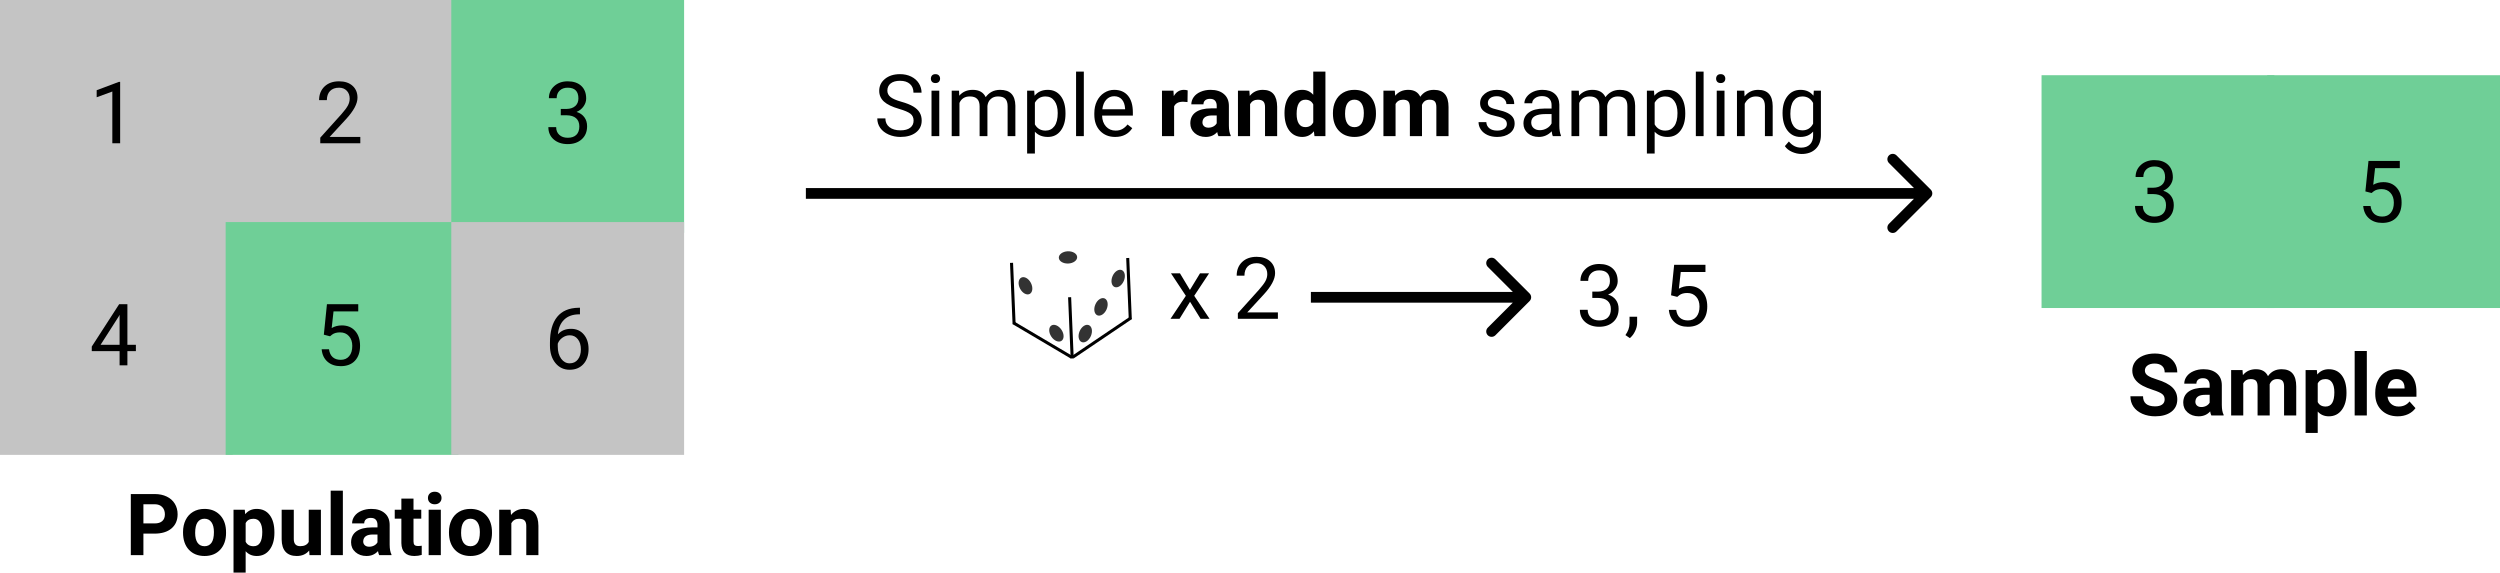 <svg width="698" height="160" viewBox="0 0 698 160" version="1.1" xmlns="http://www.w3.org/2000/svg" xmlns:xlink="http://www.w3.org/1999/xlink">
<title>s1m1_Simple_random_sampling_v2</title>
<desc>Created using Figma</desc>
<g id="Canvas" transform="translate(2212 -60)">
<rect x="-2212" y="60" width="698" height="160" fill="#FFFFFF"/>
<g id="3, 5">
<use xlink:href="#path0_fill" transform="translate(-1772 129)"/>
</g>
<g id="Arrow">
<use xlink:href="#path1_stroke" transform="matrix(1 0 4.33681e-19 1 -1987 114)"/>
</g>
<g id="Simple random sampling">
<use xlink:href="#path2_fill" transform="translate(-1968 76)"/>
</g>
<g id="Rectangle 2">
<use xlink:href="#path3_fill" transform="translate(-2212 60)" fill="#C4C4C4"/>
<mask id="mask0_outline_ins">
<use xlink:href="#path3_fill" fill="white" transform="translate(-2212 60)"/>
</mask>
<g mask="url(#mask0_outline_ins)">
<use xlink:href="#path4_stroke_2x" transform="translate(-2212 60)"/>
</g>
</g>
<g id="Rectangle 2.1">
<use xlink:href="#path3_fill" transform="translate(-2149 60)" fill="#C4C4C4"/>
<mask id="mask1_outline_ins">
<use xlink:href="#path3_fill" fill="white" transform="translate(-2149 60)"/>
</mask>
<g mask="url(#mask1_outline_ins)">
<use xlink:href="#path4_stroke_2x" transform="translate(-2149 60)"/>
</g>
</g>
<g id="Rectangle 2.2">
<use xlink:href="#path3_fill" transform="translate(-2086 60)" fill="#6FCF97"/>
<mask id="mask2_outline_ins">
<use xlink:href="#path3_fill" fill="white" transform="translate(-2086 60)"/>
</mask>
<g mask="url(#mask2_outline_ins)">
<use xlink:href="#path4_stroke_2x" transform="translate(-2086 60)"/>
</g>
</g>
<g id="Rectangle 2.6">
<use xlink:href="#path3_fill" transform="translate(-1642 81)" fill="#6FCF97"/>
<mask id="mask3_outline_ins">
<use xlink:href="#path3_fill" fill="white" transform="translate(-1642 81)"/>
</mask>
<g mask="url(#mask3_outline_ins)">
<use xlink:href="#path4_stroke_2x" transform="translate(-1642 81)"/>
</g>
</g>
<g id="Rectangle 2.7">
<use xlink:href="#path3_fill" transform="translate(-1579 81)" fill="#6FCF97"/>
<mask id="mask4_outline_ins">
<use xlink:href="#path3_fill" fill="white" transform="translate(-1579 81)"/>
</mask>
<g mask="url(#mask4_outline_ins)">
<use xlink:href="#path4_stroke_2x" transform="translate(-1579 81)"/>
</g>
</g>
<g id="Rectangle 2.3">
<use xlink:href="#path3_fill" transform="translate(-2212 122)" fill="#C4C4C4"/>
<mask id="mask5_outline_ins">
<use xlink:href="#path3_fill" fill="white" transform="translate(-2212 122)"/>
</mask>
<g mask="url(#mask5_outline_ins)">
<use xlink:href="#path4_stroke_2x" transform="translate(-2212 122)"/>
</g>
</g>
<g id="Rectangle 2.4">
<use xlink:href="#path3_fill" transform="translate(-2149 122)" fill="#6FCF97"/>
<mask id="mask6_outline_ins">
<use xlink:href="#path3_fill" fill="white" transform="translate(-2149 122)"/>
</mask>
<g mask="url(#mask6_outline_ins)">
<use xlink:href="#path4_stroke_2x" transform="translate(-2149 122)"/>
</g>
</g>
<g id="Rectangle 2.5">
<use xlink:href="#path3_fill" transform="translate(-2086 122)" fill="#C4C4C4"/>
<mask id="mask7_outline_ins">
<use xlink:href="#path3_fill" fill="white" transform="translate(-2086 122)"/>
</mask>
<g mask="url(#mask7_outline_ins)">
<use xlink:href="#path4_stroke_2x" transform="translate(-2086 122)"/>
</g>
</g>
<g id="1">
<use xlink:href="#path5_fill" transform="translate(-2187 78)"/>
</g>
<g id="2">
<use xlink:href="#path6_fill" transform="translate(-2124 78)"/>
</g>
<g id="3">
<use xlink:href="#path7_fill" transform="translate(-2060 78)"/>
</g>
<g id="3">
<use xlink:href="#path8_fill" transform="translate(-1617 100)"/>
</g>
<g id="4">
<use xlink:href="#path9_fill" transform="translate(-2187 140)"/>
</g>
<g id="5">
<use xlink:href="#path10_fill" transform="translate(-2124 140)"/>
</g>
<g id="5">
<use xlink:href="#path11_fill" transform="translate(-1554 100)"/>
</g>
<g id="6">
<use xlink:href="#path12_fill" transform="translate(-2060 141)"/>
</g>
<g id="Component 3">
<g id="Component 2">
<g id="Group">
<g id="Canvas">
<g id="Component 4">
<g id="Ellipse 2">
<g id="Ellipse 2">
<g id="Vector">
<use xlink:href="#path13_fill" transform="matrix(-0.396 0.918 -0.918 -0.397 -1906.41 151.462)" fill="#333333"/>
</g>
</g>
</g>
<g id="Component 3">
<g id="Rectangle">
<mask id="mask8_alpha" mask-type="alpha">
<g id="mask0 outline ins">
<g id="Vector">
<use xlink:href="#path14_fill" transform="matrix(0.688 -0.726 0.725 0.689 -1930 133.379)" fill="#FFFFFF"/>
</g>
</g>
</mask>
<g id="Group" mask="url(#mask8_alpha)">
<g id="Vector">
<use xlink:href="#path15_fill" transform="matrix(0.688 -0.726 0.725 0.689 -1931.56 133.428)" fill="#333333"/>
</g>
</g>
</g>
<g id="Ellipse">
<g id="Vector">
<use xlink:href="#path16_fill" transform="matrix(0.999 -0.042 0.042 0.999 -1916.45 130.267)" fill="#333333"/>
</g>
</g>
<g id="Ellipse 2">
<g id="Ellipse 2">
<g id="Vector">
<use xlink:href="#path13_fill" transform="matrix(-0.396 0.918 -0.918 -0.397 -1902.02 144)" fill="#333333"/>
</g>
</g>
</g>
<g id="Line">
<g id="Line">
<g id="Vector">
<use xlink:href="#path17_fill" transform="matrix(-0.042 -0.999 0.999 -0.042 -1913.07 160.1)"/>
</g>
</g>
</g>
<g id="Line">
<g id="Line">
<g id="Vector">
<use xlink:href="#path17_fill" transform="matrix(-0.042 -0.999 0.999 -0.042 -1929.29 150.5)"/>
</g>
</g>
</g>
<g id="Line">
<g id="Line">
<g id="Vector">
<use xlink:href="#path17_fill" transform="matrix(-0.042 -0.999 0.999 -0.042 -1896.85 149.147)"/>
</g>
</g>
</g>
<g id="Line 2">
<g id="Vector">
<use xlink:href="#path18_fill" transform="matrix(0.829 -0.56 0.558 0.83 -1912.7 159.355)"/>
</g>
</g>
<g id="Line 3">
<g id="Vector">
<use xlink:href="#path19_fill" transform="matrix(0.861 0.509 -0.508 0.861 -1928.85 149.763)"/>
</g>
</g>
<g id="Ellipse 2">
<g id="Ellipse 2">
<g id="Vector">
<use xlink:href="#path13_fill" transform="matrix(-0.396 0.918 -0.918 -0.397 -1897.22 136.092)" fill="#333333"/>
</g>
</g>
</g>
<g id="Ellipse 2">
<g id="Ellipse 2">
<g id="Vector">
<use xlink:href="#path20_fill" transform="matrix(-0.455 -0.89 0.89 -0.456 -1926.04 142.853)" fill="#333333"/>
</g>
</g>
</g>
<g id="Ellipse 2">
<g id="Ellipse 2">
<g id="Vector">
<use xlink:href="#path21_fill" transform="matrix(-0.552 -0.834 0.833 -0.553 -1917.06 156.116)" fill="#333333"/>
</g>
</g>
</g>
</g>
</g>
</g>
</g>
</g>
<g id="x 2">
<use xlink:href="#path22_fill" transform="translate(-1886 127)"/>
</g>
</g>
<g id="Arrow 2">
<use xlink:href="#path23_stroke" transform="translate(-1846 143)"/>
</g>
<g id="Population">
<use xlink:href="#path24_fill" transform="translate(-2177 193)"/>
</g>
<g id="Sample">
<use xlink:href="#path25_fill" transform="translate(-1618 154)"/>
</g>
</g>
<defs>
<path id="path0_fill" d="M 4.57 12.414L 6.199 12.414C 7.223 12.398 8.027 12.129 8.613 11.605C 9.199 11.082 9.492 10.375 9.492 9.484C 9.492 7.484 8.496 6.484 6.504 6.484C 5.566 6.484 4.816 6.754 4.254 7.293C 3.699 7.824 3.422 8.531 3.422 9.414L 1.254 9.414C 1.254 8.062 1.746 6.941 2.73 6.051C 3.723 5.152 4.98 4.703 6.504 4.703C 8.113 4.703 9.375 5.129 10.289 5.98C 11.203 6.832 11.66 8.016 11.66 9.531C 11.66 10.273 11.418 10.992 10.934 11.688C 10.457 12.383 9.805 12.902 8.977 13.246C 9.914 13.543 10.637 14.035 11.145 14.723C 11.66 15.41 11.918 16.25 11.918 17.242C 11.918 18.773 11.418 19.988 10.418 20.887C 9.418 21.785 8.117 22.234 6.516 22.234C 4.914 22.234 3.609 21.801 2.602 20.934C 1.602 20.066 1.102 18.922 1.102 17.5L 3.281 17.5C 3.281 18.398 3.574 19.117 4.16 19.656C 4.746 20.195 5.531 20.465 6.516 20.465C 7.562 20.465 8.363 20.191 8.918 19.645C 9.473 19.098 9.75 18.312 9.75 17.289C 9.75 16.297 9.445 15.535 8.836 15.004C 8.227 14.473 7.348 14.199 6.199 14.184L 4.57 14.184L 4.57 12.414ZM 15.047 25.398L 13.816 24.555C 14.551 23.531 14.934 22.477 14.965 21.391L 14.965 19.434L 17.086 19.434L 17.086 21.133C 17.086 21.922 16.891 22.711 16.5 23.5C 16.117 24.289 15.633 24.922 15.047 25.398ZM 26.555 13.445L 27.422 4.938L 36.164 4.938L 36.164 6.941L 29.262 6.941L 28.746 11.594C 29.582 11.102 30.531 10.855 31.594 10.855C 33.148 10.855 34.383 11.371 35.297 12.402C 36.211 13.426 36.668 14.812 36.668 16.562C 36.668 18.32 36.191 19.707 35.238 20.723C 34.293 21.73 32.969 22.234 31.266 22.234C 29.758 22.234 28.527 21.816 27.574 20.98C 26.621 20.145 26.078 18.988 25.945 17.512L 27.996 17.512C 28.129 18.488 28.477 19.227 29.039 19.727C 29.602 20.219 30.344 20.465 31.266 20.465C 32.273 20.465 33.062 20.121 33.633 19.434C 34.211 18.746 34.5 17.797 34.5 16.586C 34.5 15.445 34.188 14.531 33.562 13.844C 32.945 13.148 32.121 12.801 31.09 12.801C 30.145 12.801 29.402 13.008 28.863 13.422L 28.289 13.891L 26.555 13.445Z"/>
<path id="path1_stroke" d="M 314.061 1.061C 314.646 0.475 314.646 -0.475 314.061 -1.061L 304.515 -10.607C 303.929 -11.192 302.979 -11.192 302.393 -10.607C 301.808 -10.021 301.808 -9.071 302.393 -8.485L 310.879 0L 302.393 8.485C 301.808 9.071 301.808 10.021 302.393 10.607C 302.979 11.192 303.929 11.192 304.515 10.607L 314.061 1.061ZM 0 1.5L 313 1.5L 313 -1.5L 0 -1.5L 0 1.5Z"/>
<path id="path2_fill" d="M 7.008 14.395C 5.078 13.84 3.672 13.16 2.789 12.355C 1.914 11.543 1.477 10.543 1.477 9.355C 1.477 8.012 2.012 6.902 3.082 6.027C 4.16 5.145 5.559 4.703 7.277 4.703C 8.449 4.703 9.492 4.93 10.406 5.383C 11.328 5.836 12.039 6.461 12.539 7.258C 13.047 8.055 13.301 8.926 13.301 9.871L 11.039 9.871C 11.039 8.84 10.711 8.031 10.055 7.445C 9.398 6.852 8.473 6.555 7.277 6.555C 6.168 6.555 5.301 6.801 4.676 7.293C 4.059 7.777 3.75 8.453 3.75 9.32C 3.75 10.016 4.043 10.605 4.629 11.09C 5.223 11.566 6.227 12.004 7.641 12.402C 9.062 12.801 10.172 13.242 10.969 13.727C 11.773 14.203 12.367 14.762 12.75 15.402C 13.141 16.043 13.336 16.797 13.336 17.664C 13.336 19.047 12.797 20.156 11.719 20.992C 10.641 21.82 9.199 22.234 7.395 22.234C 6.223 22.234 5.129 22.012 4.113 21.566C 3.098 21.113 2.312 20.496 1.758 19.715C 1.211 18.934 0.938 18.047 0.938 17.055L 3.199 17.055C 3.199 18.086 3.578 18.902 4.336 19.504C 5.102 20.098 6.121 20.395 7.395 20.395C 8.582 20.395 9.492 20.152 10.125 19.668C 10.758 19.184 11.074 18.523 11.074 17.688C 11.074 16.852 10.781 16.207 10.195 15.754C 9.609 15.293 8.547 14.84 7.008 14.395ZM 18.246 22L 16.078 22L 16.078 9.32L 18.246 9.32L 18.246 22ZM 15.902 5.957C 15.902 5.605 16.008 5.309 16.219 5.066C 16.438 4.824 16.758 4.703 17.18 4.703C 17.602 4.703 17.922 4.824 18.141 5.066C 18.359 5.309 18.469 5.605 18.469 5.957C 18.469 6.309 18.359 6.602 18.141 6.836C 17.922 7.07 17.602 7.188 17.18 7.188C 16.758 7.188 16.438 7.07 16.219 6.836C 16.008 6.602 15.902 6.309 15.902 5.957ZM 23.766 9.32L 23.824 10.727C 24.754 9.633 26.008 9.086 27.586 9.086C 29.359 9.086 30.566 9.766 31.207 11.125C 31.629 10.516 32.176 10.023 32.848 9.648C 33.527 9.273 34.328 9.086 35.25 9.086C 38.031 9.086 39.445 10.559 39.492 13.504L 39.492 22L 37.324 22L 37.324 13.633C 37.324 12.727 37.117 12.051 36.703 11.605C 36.289 11.152 35.594 10.926 34.617 10.926C 33.812 10.926 33.145 11.168 32.613 11.652C 32.082 12.129 31.773 12.773 31.688 13.586L 31.688 22L 29.508 22L 29.508 13.691C 29.508 11.848 28.605 10.926 26.801 10.926C 25.379 10.926 24.406 11.531 23.883 12.742L 23.883 22L 21.715 22L 21.715 9.32L 23.766 9.32ZM 53.484 15.801C 53.484 17.73 53.043 19.285 52.16 20.465C 51.277 21.645 50.082 22.234 48.574 22.234C 47.035 22.234 45.824 21.746 44.941 20.77L 44.941 26.875L 42.773 26.875L 42.773 9.32L 44.754 9.32L 44.859 10.727C 45.742 9.633 46.969 9.086 48.539 9.086C 50.062 9.086 51.266 9.66 52.148 10.809C 53.039 11.957 53.484 13.555 53.484 15.602L 53.484 15.801ZM 51.316 15.555C 51.316 14.125 51.012 12.996 50.402 12.168C 49.793 11.34 48.957 10.926 47.895 10.926C 46.582 10.926 45.598 11.508 44.941 12.672L 44.941 18.73C 45.59 19.887 46.582 20.465 47.918 20.465C 48.957 20.465 49.781 20.055 50.391 19.234C 51.008 18.406 51.316 17.18 51.316 15.555ZM 58.605 22L 56.438 22L 56.438 4L 58.605 4L 58.605 22ZM 67.348 22.234C 65.629 22.234 64.231 21.672 63.152 20.547C 62.074 19.414 61.535 17.902 61.535 16.012L 61.535 15.613C 61.535 14.355 61.773 13.234 62.25 12.25C 62.734 11.258 63.406 10.484 64.266 9.93C 65.133 9.367 66.07 9.086 67.078 9.086C 68.727 9.086 70.008 9.629 70.922 10.715C 71.836 11.801 72.293 13.355 72.293 15.379L 72.293 16.281L 63.703 16.281C 63.734 17.531 64.098 18.543 64.793 19.316C 65.496 20.082 66.387 20.465 67.465 20.465C 68.231 20.465 68.879 20.309 69.41 19.996C 69.941 19.684 70.406 19.27 70.805 18.754L 72.129 19.785C 71.066 21.418 69.473 22.234 67.348 22.234ZM 67.078 10.867C 66.203 10.867 65.469 11.188 64.875 11.828C 64.281 12.461 63.914 13.352 63.773 14.5L 70.125 14.5L 70.125 14.336C 70.062 13.234 69.766 12.383 69.234 11.781C 68.703 11.172 67.984 10.867 67.078 10.867ZM 87.551 12.496C 87.09 12.434 86.684 12.402 86.332 12.402C 85.051 12.402 84.211 12.836 83.812 13.703L 83.812 22L 80.426 22L 80.426 9.32L 83.625 9.32L 83.719 10.832C 84.398 9.668 85.34 9.086 86.543 9.086C 86.918 9.086 87.269 9.137 87.598 9.238L 87.551 12.496ZM 96.188 22C 96.031 21.695 95.918 21.316 95.848 20.863C 95.027 21.777 93.961 22.234 92.648 22.234C 91.406 22.234 90.375 21.875 89.555 21.156C 88.742 20.438 88.336 19.531 88.336 18.438C 88.336 17.094 88.832 16.062 89.824 15.344C 90.824 14.625 92.266 14.262 94.148 14.254L 95.707 14.254L 95.707 13.527C 95.707 12.941 95.555 12.473 95.25 12.121C 94.953 11.77 94.481 11.594 93.832 11.594C 93.262 11.594 92.812 11.73 92.484 12.004C 92.164 12.277 92.004 12.652 92.004 13.129L 88.617 13.129C 88.617 12.395 88.844 11.715 89.297 11.09C 89.75 10.465 90.391 9.977 91.219 9.625C 92.047 9.266 92.977 9.086 94.008 9.086C 95.57 9.086 96.809 9.48 97.723 10.27C 98.644 11.051 99.106 12.152 99.106 13.574L 99.106 19.07C 99.113 20.273 99.281 21.184 99.609 21.801L 99.609 22L 96.188 22ZM 93.387 19.645C 93.887 19.645 94.348 19.535 94.769 19.316C 95.191 19.09 95.504 18.789 95.707 18.414L 95.707 16.234L 94.441 16.234C 92.746 16.234 91.844 16.82 91.734 17.992L 91.723 18.191C 91.723 18.613 91.871 18.961 92.168 19.234C 92.465 19.508 92.871 19.645 93.387 19.645ZM 104.824 9.32L 104.93 10.785C 105.836 9.652 107.051 9.086 108.574 9.086C 109.918 9.086 110.918 9.48 111.574 10.27C 112.23 11.059 112.566 12.238 112.582 13.809L 112.582 22L 109.195 22L 109.195 13.891C 109.195 13.172 109.039 12.652 108.727 12.332C 108.414 12.004 107.895 11.84 107.168 11.84C 106.215 11.84 105.5 12.246 105.023 13.059L 105.023 22L 101.637 22L 101.637 9.32L 104.824 9.32ZM 114.633 15.566C 114.633 13.59 115.074 12.016 115.957 10.844C 116.848 9.672 118.062 9.086 119.602 9.086C 120.836 9.086 121.855 9.547 122.66 10.469L 122.66 4L 126.059 4L 126.059 22L 123 22L 122.836 20.652C 121.992 21.707 120.906 22.234 119.578 22.234C 118.086 22.234 116.887 21.648 115.98 20.477C 115.082 19.297 114.633 17.66 114.633 15.566ZM 118.02 15.812C 118.02 17 118.227 17.91 118.641 18.543C 119.055 19.176 119.656 19.492 120.445 19.492C 121.492 19.492 122.23 19.051 122.66 18.168L 122.66 13.164C 122.238 12.281 121.508 11.84 120.469 11.84C 118.836 11.84 118.02 13.164 118.02 15.812ZM 128.156 15.543C 128.156 14.285 128.398 13.164 128.883 12.18C 129.367 11.195 130.062 10.434 130.969 9.895C 131.883 9.355 132.941 9.086 134.145 9.086C 135.855 9.086 137.25 9.609 138.328 10.656C 139.414 11.703 140.02 13.125 140.145 14.922L 140.168 15.789C 140.168 17.734 139.625 19.297 138.539 20.477C 137.453 21.648 135.996 22.234 134.168 22.234C 132.34 22.234 130.879 21.648 129.785 20.477C 128.699 19.305 128.156 17.711 128.156 15.695L 128.156 15.543ZM 131.543 15.789C 131.543 16.992 131.77 17.914 132.223 18.555C 132.676 19.188 133.324 19.504 134.168 19.504C 134.988 19.504 135.629 19.191 136.09 18.566C 136.551 17.934 136.781 16.926 136.781 15.543C 136.781 14.363 136.551 13.449 136.09 12.801C 135.629 12.152 134.98 11.828 134.145 11.828C 133.316 11.828 132.676 12.152 132.223 12.801C 131.77 13.441 131.543 14.438 131.543 15.789ZM 145.43 9.32L 145.535 10.738C 146.434 9.637 147.648 9.086 149.18 9.086C 150.812 9.086 151.934 9.73 152.543 11.02C 153.434 9.73 154.703 9.086 156.352 9.086C 157.727 9.086 158.75 9.488 159.422 10.293C 160.094 11.09 160.43 12.293 160.43 13.902L 160.43 22L 157.031 22L 157.031 13.914C 157.031 13.195 156.891 12.672 156.609 12.344C 156.328 12.008 155.832 11.84 155.121 11.84C 154.105 11.84 153.402 12.324 153.012 13.293L 153.023 22L 149.637 22L 149.637 13.926C 149.637 13.191 149.492 12.66 149.203 12.332C 148.914 12.004 148.422 11.84 147.727 11.84C 146.766 11.84 146.07 12.238 145.641 13.035L 145.641 22L 142.254 22L 142.254 9.32L 145.43 9.32ZM 176.719 18.637C 176.719 18.051 176.496 17.598 176.051 17.277C 175.613 16.949 174.844 16.668 173.742 16.434C 172.648 16.199 171.777 15.918 171.129 15.59C 170.488 15.262 170.012 14.871 169.699 14.418C 169.395 13.965 169.242 13.426 169.242 12.801C 169.242 11.762 169.68 10.883 170.555 10.164C 171.438 9.445 172.562 9.086 173.93 9.086C 175.367 9.086 176.531 9.457 177.422 10.199C 178.32 10.941 178.77 11.891 178.77 13.047L 176.59 13.047C 176.59 12.453 176.336 11.941 175.828 11.512C 175.328 11.082 174.695 10.867 173.93 10.867C 173.141 10.867 172.523 11.039 172.078 11.383C 171.633 11.727 171.41 12.176 171.41 12.73C 171.41 13.254 171.617 13.648 172.031 13.914C 172.445 14.18 173.191 14.434 174.27 14.676C 175.355 14.918 176.234 15.207 176.906 15.543C 177.578 15.879 178.074 16.285 178.395 16.762C 178.723 17.23 178.887 17.805 178.887 18.484C 178.887 19.617 178.434 20.527 177.527 21.215C 176.621 21.895 175.445 22.234 174 22.234C 172.984 22.234 172.086 22.055 171.305 21.695C 170.523 21.336 169.91 20.836 169.465 20.195C 169.027 19.547 168.809 18.848 168.809 18.098L 170.977 18.098C 171.016 18.824 171.305 19.402 171.844 19.832C 172.391 20.254 173.109 20.465 174 20.465C 174.82 20.465 175.477 20.301 175.969 19.973C 176.469 19.637 176.719 19.191 176.719 18.637ZM 189.539 22C 189.414 21.75 189.312 21.305 189.234 20.664C 188.227 21.711 187.023 22.234 185.625 22.234C 184.375 22.234 183.348 21.883 182.543 21.18C 181.746 20.469 181.348 19.57 181.348 18.484C 181.348 17.164 181.848 16.141 182.848 15.414C 183.855 14.68 185.27 14.312 187.09 14.312L 189.199 14.312L 189.199 13.316C 189.199 12.559 188.973 11.957 188.52 11.512C 188.066 11.059 187.398 10.832 186.516 10.832C 185.742 10.832 185.094 11.027 184.57 11.418C 184.047 11.809 183.785 12.281 183.785 12.836L 181.605 12.836C 181.605 12.203 181.828 11.594 182.273 11.008C 182.727 10.414 183.336 9.945 184.102 9.602C 184.875 9.258 185.723 9.086 186.645 9.086C 188.105 9.086 189.25 9.453 190.078 10.188C 190.906 10.914 191.336 11.918 191.367 13.199L 191.367 19.035C 191.367 20.199 191.516 21.125 191.812 21.812L 191.812 22L 189.539 22ZM 185.941 20.348C 186.621 20.348 187.266 20.172 187.875 19.82C 188.484 19.469 188.926 19.012 189.199 18.449L 189.199 15.848L 187.5 15.848C 184.844 15.848 183.516 16.625 183.516 18.18C 183.516 18.859 183.742 19.391 184.195 19.773C 184.648 20.156 185.23 20.348 185.941 20.348ZM 196.805 9.32L 196.863 10.727C 197.793 9.633 199.047 9.086 200.625 9.086C 202.398 9.086 203.605 9.766 204.246 11.125C 204.668 10.516 205.215 10.023 205.887 9.648C 206.566 9.273 207.367 9.086 208.289 9.086C 211.07 9.086 212.484 10.559 212.531 13.504L 212.531 22L 210.363 22L 210.363 13.633C 210.363 12.727 210.156 12.051 209.742 11.605C 209.328 11.152 208.633 10.926 207.656 10.926C 206.852 10.926 206.184 11.168 205.652 11.652C 205.121 12.129 204.812 12.773 204.727 13.586L 204.727 22L 202.547 22L 202.547 13.691C 202.547 11.848 201.645 10.926 199.84 10.926C 198.418 10.926 197.445 11.531 196.922 12.742L 196.922 22L 194.754 22L 194.754 9.32L 196.805 9.32ZM 226.523 15.801C 226.523 17.73 226.082 19.285 225.199 20.465C 224.316 21.645 223.121 22.234 221.613 22.234C 220.074 22.234 218.863 21.746 217.98 20.77L 217.98 26.875L 215.812 26.875L 215.812 9.32L 217.793 9.32L 217.898 10.727C 218.781 9.633 220.008 9.086 221.578 9.086C 223.102 9.086 224.305 9.66 225.188 10.809C 226.078 11.957 226.523 13.555 226.523 15.602L 226.523 15.801ZM 224.355 15.555C 224.355 14.125 224.051 12.996 223.441 12.168C 222.832 11.34 221.996 10.926 220.934 10.926C 219.621 10.926 218.637 11.508 217.98 12.672L 217.98 18.73C 218.629 19.887 219.621 20.465 220.957 20.465C 221.996 20.465 222.82 20.055 223.43 19.234C 224.047 18.406 224.355 17.18 224.355 15.555ZM 231.645 22L 229.477 22L 229.477 4L 231.645 4L 231.645 22ZM 237.48 22L 235.312 22L 235.312 9.32L 237.48 9.32L 237.48 22ZM 235.137 5.957C 235.137 5.605 235.242 5.309 235.453 5.066C 235.672 4.824 235.992 4.703 236.414 4.703C 236.836 4.703 237.156 4.824 237.375 5.066C 237.594 5.309 237.703 5.605 237.703 5.957C 237.703 6.309 237.594 6.602 237.375 6.836C 237.156 7.07 236.836 7.188 236.414 7.188C 235.992 7.188 235.672 7.07 235.453 6.836C 235.242 6.602 235.137 6.309 235.137 5.957ZM 243.012 9.32L 243.082 10.914C 244.051 9.695 245.316 9.086 246.879 9.086C 249.559 9.086 250.91 10.598 250.934 13.621L 250.934 22L 248.766 22L 248.766 13.609C 248.758 12.695 248.547 12.02 248.133 11.582C 247.727 11.145 247.09 10.926 246.223 10.926C 245.52 10.926 244.902 11.113 244.371 11.488C 243.84 11.863 243.426 12.355 243.129 12.965L 243.129 22L 240.961 22L 240.961 9.32L 243.012 9.32ZM 253.688 15.555C 253.688 13.578 254.145 12.008 255.059 10.844C 255.973 9.672 257.184 9.086 258.691 9.086C 260.238 9.086 261.445 9.633 262.312 10.727L 262.418 9.32L 264.398 9.32L 264.398 21.695C 264.398 23.336 263.91 24.629 262.934 25.574C 261.965 26.52 260.66 26.992 259.02 26.992C 258.105 26.992 257.211 26.797 256.336 26.406C 255.461 26.016 254.793 25.48 254.332 24.801L 255.457 23.5C 256.387 24.648 257.523 25.223 258.867 25.223C 259.922 25.223 260.742 24.926 261.328 24.332C 261.922 23.738 262.219 22.902 262.219 21.824L 262.219 20.734C 261.352 21.734 260.168 22.234 258.668 22.234C 257.184 22.234 255.98 21.637 255.059 20.441C 254.145 19.246 253.688 17.617 253.688 15.555ZM 255.867 15.801C 255.867 17.23 256.16 18.355 256.746 19.176C 257.332 19.988 258.152 20.395 259.207 20.395C 260.574 20.395 261.578 19.773 262.219 18.531L 262.219 12.742C 261.555 11.531 260.559 10.926 259.23 10.926C 258.176 10.926 257.352 11.336 256.758 12.156C 256.164 12.977 255.867 14.191 255.867 15.801Z"/>
<path id="path3_fill" d="M 0 0L 65 0L 65 65L 0 65L 0 0Z"/>
<path id="path4_stroke_2x" d="M 0 0L 0 -1L -1 -1L -1 0L 0 0ZM 65 0L 66 0L 66 -1L 65 -1L 65 0ZM 65 65L 65 66L 66 66L 66 65L 65 65ZM 0 65L -1 65L -1 66L 0 66L 0 65ZM 0 1L 65 1L 65 -1L 0 -1L 0 1ZM 64 0L 64 65L 66 65L 66 0L 64 0ZM 65 64L 0 64L 0 66L 65 66L 65 64ZM 1 65L 1 0L -1 0L -1 65L 1 65Z"/>
<path id="path5_fill" d="M 8.543 22L 6.363 22L 6.363 7.551L 1.992 9.156L 1.992 7.188L 8.203 4.855L 8.543 4.855L 8.543 22Z"/>
<path id="path6_fill" d="M 12.598 22L 1.418 22L 1.418 20.441L 7.324 13.879C 8.199 12.887 8.801 12.082 9.129 11.465C 9.465 10.84 9.633 10.195 9.633 9.531C 9.633 8.641 9.363 7.91 8.824 7.34C 8.285 6.77 7.566 6.484 6.668 6.484C 5.59 6.484 4.75 6.793 4.148 7.41C 3.555 8.02 3.258 8.871 3.258 9.965L 1.09 9.965C 1.09 8.395 1.594 7.125 2.602 6.156C 3.617 5.188 4.973 4.703 6.668 4.703C 8.254 4.703 9.508 5.121 10.43 5.957C 11.352 6.785 11.812 7.891 11.812 9.273C 11.812 10.953 10.742 12.953 8.602 15.273L 4.031 20.23L 12.598 20.23L 12.598 22Z"/>
<path id="path7_fill" d="M 4.57 12.414L 6.199 12.414C 7.223 12.398 8.027 12.129 8.613 11.605C 9.199 11.082 9.492 10.375 9.492 9.484C 9.492 7.484 8.496 6.484 6.504 6.484C 5.566 6.484 4.816 6.754 4.254 7.293C 3.699 7.824 3.422 8.531 3.422 9.414L 1.254 9.414C 1.254 8.062 1.746 6.941 2.73 6.051C 3.723 5.152 4.98 4.703 6.504 4.703C 8.113 4.703 9.375 5.129 10.289 5.98C 11.203 6.832 11.66 8.016 11.66 9.531C 11.66 10.273 11.418 10.992 10.934 11.688C 10.457 12.383 9.805 12.902 8.977 13.246C 9.914 13.543 10.637 14.035 11.145 14.723C 11.66 15.41 11.918 16.25 11.918 17.242C 11.918 18.773 11.418 19.988 10.418 20.887C 9.418 21.785 8.117 22.234 6.516 22.234C 4.914 22.234 3.609 21.801 2.602 20.934C 1.602 20.066 1.102 18.922 1.102 17.5L 3.281 17.5C 3.281 18.398 3.574 19.117 4.16 19.656C 4.746 20.195 5.531 20.465 6.516 20.465C 7.562 20.465 8.363 20.191 8.918 19.645C 9.473 19.098 9.75 18.312 9.75 17.289C 9.75 16.297 9.445 15.535 8.836 15.004C 8.227 14.473 7.348 14.199 6.199 14.184L 4.57 14.184L 4.57 12.414Z"/>
<path id="path8_fill" d="M 4.57 12.414L 6.199 12.414C 7.223 12.398 8.027 12.129 8.613 11.605C 9.199 11.082 9.492 10.375 9.492 9.484C 9.492 7.484 8.496 6.484 6.504 6.484C 5.566 6.484 4.816 6.754 4.254 7.293C 3.699 7.824 3.422 8.531 3.422 9.414L 1.254 9.414C 1.254 8.062 1.746 6.941 2.73 6.051C 3.723 5.152 4.98 4.703 6.504 4.703C 8.113 4.703 9.375 5.129 10.289 5.98C 11.203 6.832 11.66 8.016 11.66 9.531C 11.66 10.273 11.418 10.992 10.934 11.688C 10.457 12.383 9.805 12.902 8.977 13.246C 9.914 13.543 10.637 14.035 11.145 14.723C 11.66 15.41 11.918 16.25 11.918 17.242C 11.918 18.773 11.418 19.988 10.418 20.887C 9.418 21.785 8.117 22.234 6.516 22.234C 4.914 22.234 3.609 21.801 2.602 20.934C 1.602 20.066 1.102 18.922 1.102 17.5L 3.281 17.5C 3.281 18.398 3.574 19.117 4.16 19.656C 4.746 20.195 5.531 20.465 6.516 20.465C 7.562 20.465 8.363 20.191 8.918 19.645C 9.473 19.098 9.75 18.312 9.75 17.289C 9.75 16.297 9.445 15.535 8.836 15.004C 8.227 14.473 7.348 14.199 6.199 14.184L 4.57 14.184L 4.57 12.414Z"/>
<path id="path9_fill" d="M 10.57 16.27L 12.938 16.27L 12.938 18.039L 10.57 18.039L 10.57 22L 8.391 22L 8.391 18.039L 0.621 18.039L 0.621 16.762L 8.262 4.938L 10.57 4.938L 10.57 16.27ZM 3.082 16.27L 8.391 16.27L 8.391 7.902L 8.133 8.371L 3.082 16.27Z"/>
<path id="path10_fill" d="M 2.414 13.445L 3.281 4.938L 12.023 4.938L 12.023 6.941L 5.121 6.941L 4.605 11.594C 5.441 11.102 6.391 10.855 7.453 10.855C 9.008 10.855 10.242 11.371 11.156 12.402C 12.07 13.426 12.527 14.812 12.527 16.562C 12.527 18.32 12.051 19.707 11.098 20.723C 10.152 21.73 8.828 22.234 7.125 22.234C 5.617 22.234 4.387 21.816 3.434 20.98C 2.48 20.145 1.938 18.988 1.805 17.512L 3.855 17.512C 3.988 18.488 4.336 19.227 4.898 19.727C 5.461 20.219 6.203 20.465 7.125 20.465C 8.133 20.465 8.922 20.121 9.492 19.434C 10.07 18.746 10.359 17.797 10.359 16.586C 10.359 15.445 10.047 14.531 9.422 13.844C 8.805 13.148 7.98 12.801 6.949 12.801C 6.004 12.801 5.262 13.008 4.723 13.422L 4.148 13.891L 2.414 13.445Z"/>
<path id="path11_fill" d="M 2.414 13.445L 3.281 4.938L 12.023 4.938L 12.023 6.941L 5.121 6.941L 4.605 11.594C 5.441 11.102 6.391 10.855 7.453 10.855C 9.008 10.855 10.242 11.371 11.156 12.402C 12.07 13.426 12.527 14.812 12.527 16.562C 12.527 18.32 12.051 19.707 11.098 20.723C 10.152 21.73 8.828 22.234 7.125 22.234C 5.617 22.234 4.387 21.816 3.434 20.98C 2.48 20.145 1.938 18.988 1.805 17.512L 3.855 17.512C 3.988 18.488 4.336 19.227 4.898 19.727C 5.461 20.219 6.203 20.465 7.125 20.465C 8.133 20.465 8.922 20.121 9.492 19.434C 10.07 18.746 10.359 17.797 10.359 16.586C 10.359 15.445 10.047 14.531 9.422 13.844C 8.805 13.148 7.98 12.801 6.949 12.801C 6.004 12.801 5.262 13.008 4.723 13.422L 4.148 13.891L 2.414 13.445Z"/>
<path id="path12_fill" d="M 9.926 4.926L 9.926 6.766L 9.527 6.766C 7.84 6.797 6.496 7.297 5.496 8.266C 4.496 9.234 3.918 10.598 3.762 12.355C 4.66 11.324 5.887 10.809 7.441 10.809C 8.926 10.809 10.109 11.332 10.992 12.379C 11.883 13.426 12.328 14.777 12.328 16.434C 12.328 18.191 11.848 19.598 10.887 20.652C 9.934 21.707 8.652 22.234 7.043 22.234C 5.41 22.234 4.086 21.609 3.07 20.359C 2.055 19.102 1.547 17.484 1.547 15.508L 1.547 14.676C 1.547 11.535 2.215 9.137 3.551 7.48C 4.895 5.816 6.891 4.965 9.539 4.926L 9.926 4.926ZM 7.078 12.613C 6.336 12.613 5.652 12.836 5.027 13.281C 4.402 13.727 3.969 14.285 3.727 14.957L 3.727 15.754C 3.727 17.16 4.043 18.293 4.676 19.152C 5.309 20.012 6.098 20.441 7.043 20.441C 8.02 20.441 8.785 20.082 9.34 19.363C 9.902 18.645 10.184 17.703 10.184 16.539C 10.184 15.367 9.898 14.422 9.328 13.703C 8.766 12.977 8.016 12.613 7.078 12.613Z"/>
<path id="path13_fill" d="M 5.133 1.709C 5.133 2.653 3.984 3.418 2.566 3.418C 1.149 3.418 0 2.653 0 1.709C 0 0.765 1.149 0 2.566 0C 3.984 0 5.133 0.765 5.133 1.709Z"/>
<path id="path14_fill" d="M 0 0L 19.393 3.951L 23.938 23.212L 4.215 19.601L 0 0Z"/>
<path id="path15_fill" d="M 1.111 1.099L 1.282 0.261L 2.91259e-08 -2.88625e-08L 0.275 1.278L 1.111 1.099ZM 20.504 5.049L 21.337 4.853L 21.211 4.321L 20.675 4.212L 20.504 5.049ZM 25.048 24.311L 24.894 25.152L 26.181 25.387L 25.881 24.114L 25.048 24.311ZM 5.326 20.7L 4.49 20.879L 4.61 21.438L 5.172 21.54L 5.326 20.7ZM 0.94 1.937L 20.334 5.887L 20.675 4.212L 1.282 0.261L 0.94 1.937ZM 19.672 5.246L 24.216 24.507L 25.881 24.114L 21.337 4.853L 19.672 5.246ZM 25.202 23.47L 5.48 19.858L 5.172 21.54L 24.894 25.152L 25.202 23.47ZM 6.162 20.52L 1.947 0.919L 0.275 1.278L 4.49 20.879L 6.162 20.52Z"/>
<path id="path16_fill" d="M 5.126 1.711C 5.126 2.656 3.978 3.423 2.563 3.423C 1.147 3.423 0 2.656 0 1.711C 0 0.766 1.147 0 2.563 0C 3.978 0 5.126 0.766 5.126 1.711Z"/>
<path id="path17_fill" d="M 0 0.854L 17.113 0.854L 17.113 0L 0 0L 0 0.854Z"/>
<path id="path18_fill" d="M 0 0.855L 19.57 0.855L 19.57 0L 0 0L 0 0.855Z"/>
<path id="path19_fill" d="M 0 0.855L 18.846 0.855L 18.846 0L 0 0L 0 0.855Z"/>
<path id="path20_fill" d="M 5.132 1.709C 5.132 2.653 3.983 3.418 2.566 3.418C 1.149 3.418 0 2.653 0 1.709C 0 0.765 1.149 0 2.566 0C 3.983 0 5.132 0.765 5.132 1.709Z"/>
<path id="path21_fill" d="M 5.131 1.709C 5.131 2.653 3.983 3.419 2.566 3.419C 1.149 3.419 0 2.653 0 1.709C 0 0.765 1.149 0 2.566 0C 3.983 0 5.131 0.765 5.131 1.709Z"/>
<path id="path22_fill" d="M 6.227 13.949L 9.039 9.32L 11.57 9.32L 7.422 15.59L 11.699 22L 9.191 22L 6.262 17.254L 3.332 22L 0.812 22L 5.09 15.59L 0.941 9.32L 3.449 9.32L 6.227 13.949ZM 30.789 22L 19.609 22L 19.609 20.441L 25.516 13.879C 26.391 12.887 26.992 12.082 27.32 11.465C 27.656 10.84 27.824 10.195 27.824 9.531C 27.824 8.641 27.555 7.91 27.016 7.34C 26.477 6.77 25.758 6.484 24.859 6.484C 23.781 6.484 22.941 6.793 22.34 7.41C 21.746 8.02 21.449 8.871 21.449 9.965L 19.281 9.965C 19.281 8.395 19.785 7.125 20.793 6.156C 21.809 5.188 23.164 4.703 24.859 4.703C 26.445 4.703 27.699 5.121 28.621 5.957C 29.543 6.785 30.004 7.891 30.004 9.273C 30.004 10.953 28.934 12.953 26.793 15.273L 22.223 20.23L 30.789 20.23L 30.789 22Z"/>
<path id="path23_stroke" d="M 61.061 1.061C 61.646 0.475 61.646 -0.475 61.061 -1.061L 51.515 -10.607C 50.929 -11.192 49.979 -11.192 49.393 -10.607C 48.808 -10.021 48.808 -9.071 49.393 -8.485L 57.879 0L 49.393 8.485C 48.808 9.071 48.808 10.021 49.393 10.607C 49.979 11.192 50.929 11.192 51.515 10.607L 61.061 1.061ZM 0 1.5L 60 1.5L 60 -1.5L 0 -1.5L 0 1.5Z"/>
<path id="path24_fill" d="M 5.039 15.988L 5.039 22L 1.523 22L 1.523 4.938L 8.18 4.938C 9.461 4.938 10.586 5.172 11.555 5.641C 12.531 6.109 13.281 6.777 13.805 7.645C 14.328 8.504 14.59 9.484 14.59 10.586C 14.59 12.258 14.016 13.578 12.867 14.547C 11.727 15.508 10.145 15.988 8.121 15.988L 5.039 15.988ZM 5.039 13.141L 8.18 13.141C 9.109 13.141 9.816 12.922 10.301 12.484C 10.793 12.047 11.039 11.422 11.039 10.609C 11.039 9.773 10.793 9.098 10.301 8.582C 9.809 8.066 9.129 7.801 8.262 7.785L 5.039 7.785L 5.039 13.141ZM 16.102 15.543C 16.102 14.285 16.344 13.164 16.828 12.18C 17.312 11.195 18.008 10.434 18.914 9.895C 19.828 9.355 20.887 9.086 22.09 9.086C 23.801 9.086 25.195 9.609 26.273 10.656C 27.359 11.703 27.965 13.125 28.09 14.922L 28.113 15.789C 28.113 17.734 27.57 19.297 26.484 20.477C 25.398 21.648 23.941 22.234 22.113 22.234C 20.285 22.234 18.824 21.648 17.73 20.477C 16.645 19.305 16.102 17.711 16.102 15.695L 16.102 15.543ZM 19.488 15.789C 19.488 16.992 19.715 17.914 20.168 18.555C 20.621 19.188 21.27 19.504 22.113 19.504C 22.934 19.504 23.574 19.191 24.035 18.566C 24.496 17.934 24.727 16.926 24.727 15.543C 24.727 14.363 24.496 13.449 24.035 12.801C 23.574 12.152 22.926 11.828 22.09 11.828C 21.262 11.828 20.621 12.152 20.168 12.801C 19.715 13.441 19.488 14.438 19.488 15.789ZM 41.613 15.777C 41.613 17.73 41.168 19.297 40.277 20.477C 39.395 21.648 38.199 22.234 36.691 22.234C 35.41 22.234 34.375 21.789 33.586 20.898L 33.586 26.875L 30.199 26.875L 30.199 9.32L 33.34 9.32L 33.457 10.562C 34.277 9.578 35.348 9.086 36.668 9.086C 38.23 9.086 39.445 9.664 40.312 10.82C 41.18 11.977 41.613 13.57 41.613 15.602L 41.613 15.777ZM 38.227 15.531C 38.227 14.352 38.016 13.441 37.594 12.801C 37.18 12.16 36.574 11.84 35.777 11.84C 34.715 11.84 33.984 12.246 33.586 13.059L 33.586 18.25C 34 19.086 34.738 19.504 35.801 19.504C 37.418 19.504 38.227 18.18 38.227 15.531ZM 51.316 20.711C 50.48 21.727 49.324 22.234 47.848 22.234C 46.488 22.234 45.449 21.844 44.73 21.062C 44.02 20.281 43.656 19.137 43.641 17.629L 43.641 9.32L 47.027 9.32L 47.027 17.512C 47.027 18.832 47.629 19.492 48.832 19.492C 49.98 19.492 50.77 19.094 51.199 18.297L 51.199 9.32L 54.598 9.32L 54.598 22L 51.41 22L 51.316 20.711ZM 60.727 22L 57.328 22L 57.328 4L 60.727 4L 60.727 22ZM 70.875 22C 70.719 21.695 70.606 21.316 70.535 20.863C 69.715 21.777 68.648 22.234 67.336 22.234C 66.094 22.234 65.062 21.875 64.242 21.156C 63.43 20.438 63.023 19.531 63.023 18.438C 63.023 17.094 63.52 16.062 64.512 15.344C 65.512 14.625 66.953 14.262 68.836 14.254L 70.394 14.254L 70.394 13.527C 70.394 12.941 70.242 12.473 69.938 12.121C 69.641 11.77 69.168 11.594 68.519 11.594C 67.949 11.594 67.5 11.73 67.172 12.004C 66.852 12.277 66.691 12.652 66.691 13.129L 63.305 13.129C 63.305 12.395 63.531 11.715 63.984 11.09C 64.438 10.465 65.078 9.977 65.906 9.625C 66.734 9.266 67.664 9.086 68.695 9.086C 70.258 9.086 71.496 9.48 72.41 10.27C 73.332 11.051 73.793 12.152 73.793 13.574L 73.793 19.07C 73.801 20.273 73.969 21.184 74.297 21.801L 74.297 22L 70.875 22ZM 68.074 19.645C 68.574 19.645 69.035 19.535 69.457 19.316C 69.879 19.09 70.191 18.789 70.394 18.414L 70.394 16.234L 69.129 16.234C 67.434 16.234 66.531 16.82 66.422 17.992L 66.41 18.191C 66.41 18.613 66.559 18.961 66.856 19.234C 67.152 19.508 67.559 19.645 68.074 19.645ZM 80.449 6.203L 80.449 9.32L 82.617 9.32L 82.617 11.805L 80.449 11.805L 80.449 18.133C 80.449 18.602 80.539 18.938 80.719 19.141C 80.898 19.344 81.242 19.445 81.75 19.445C 82.125 19.445 82.457 19.418 82.746 19.363L 82.746 21.93C 82.082 22.133 81.398 22.234 80.695 22.234C 78.32 22.234 77.109 21.035 77.062 18.637L 77.062 11.805L 75.211 11.805L 75.211 9.32L 77.062 9.32L 77.062 6.203L 80.449 6.203ZM 88.078 22L 84.68 22L 84.68 9.32L 88.078 9.32L 88.078 22ZM 84.481 6.039C 84.481 5.531 84.648 5.113 84.984 4.785C 85.328 4.457 85.793 4.293 86.379 4.293C 86.957 4.293 87.418 4.457 87.762 4.785C 88.106 5.113 88.277 5.531 88.277 6.039C 88.277 6.555 88.102 6.977 87.75 7.305C 87.406 7.633 86.949 7.797 86.379 7.797C 85.809 7.797 85.348 7.633 84.996 7.305C 84.652 6.977 84.481 6.555 84.481 6.039ZM 90.352 15.543C 90.352 14.285 90.594 13.164 91.078 12.18C 91.562 11.195 92.258 10.434 93.164 9.895C 94.078 9.355 95.137 9.086 96.34 9.086C 98.051 9.086 99.445 9.609 100.523 10.656C 101.609 11.703 102.215 13.125 102.34 14.922L 102.363 15.789C 102.363 17.734 101.82 19.297 100.734 20.477C 99.648 21.648 98.191 22.234 96.363 22.234C 94.535 22.234 93.074 21.648 91.981 20.477C 90.894 19.305 90.352 17.711 90.352 15.695L 90.352 15.543ZM 93.738 15.789C 93.738 16.992 93.965 17.914 94.418 18.555C 94.871 19.188 95.519 19.504 96.363 19.504C 97.184 19.504 97.824 19.191 98.285 18.566C 98.746 17.934 98.977 16.926 98.977 15.543C 98.977 14.363 98.746 13.449 98.285 12.801C 97.824 12.152 97.176 11.828 96.34 11.828C 95.512 11.828 94.871 12.152 94.418 12.801C 93.965 13.441 93.738 14.438 93.738 15.789ZM 107.566 9.32L 107.672 10.785C 108.578 9.652 109.793 9.086 111.316 9.086C 112.66 9.086 113.66 9.48 114.316 10.27C 114.973 11.059 115.309 12.238 115.324 13.809L 115.324 22L 111.938 22L 111.938 13.891C 111.938 13.172 111.781 12.652 111.469 12.332C 111.156 12.004 110.637 11.84 109.91 11.84C 108.957 11.84 108.242 12.246 107.766 13.059L 107.766 22L 104.379 22L 104.379 9.32L 107.566 9.32Z"/>
<path id="path25_fill" d="M 10.371 17.523C 10.371 16.859 10.137 16.352 9.668 16C 9.199 15.641 8.355 15.266 7.137 14.875C 5.918 14.477 4.953 14.086 4.242 13.703C 2.305 12.656 1.336 11.246 1.336 9.473C 1.336 8.551 1.594 7.73 2.109 7.012C 2.633 6.285 3.379 5.719 4.348 5.312C 5.324 4.906 6.418 4.703 7.629 4.703C 8.848 4.703 9.934 4.926 10.887 5.371C 11.84 5.809 12.578 6.43 13.102 7.234C 13.633 8.039 13.898 8.953 13.898 9.977L 10.383 9.977C 10.383 9.195 10.137 8.59 9.645 8.16C 9.152 7.723 8.461 7.504 7.57 7.504C 6.711 7.504 6.043 7.688 5.566 8.055C 5.09 8.414 4.852 8.891 4.852 9.484C 4.852 10.039 5.129 10.504 5.684 10.879C 6.246 11.254 7.07 11.605 8.156 11.934C 10.156 12.535 11.613 13.281 12.527 14.172C 13.441 15.062 13.898 16.172 13.898 17.5C 13.898 18.977 13.34 20.137 12.223 20.98C 11.105 21.816 9.602 22.234 7.711 22.234C 6.398 22.234 5.203 21.996 4.125 21.52C 3.047 21.035 2.223 20.375 1.652 19.539C 1.09 18.703 0.809 17.734 0.809 16.633L 4.336 16.633C 4.336 18.516 5.461 19.457 7.711 19.457C 8.547 19.457 9.199 19.289 9.668 18.953C 10.137 18.609 10.371 18.133 10.371 17.523ZM 23.414 22C 23.258 21.695 23.145 21.316 23.074 20.863C 22.254 21.777 21.188 22.234 19.875 22.234C 18.633 22.234 17.602 21.875 16.781 21.156C 15.969 20.438 15.562 19.531 15.562 18.438C 15.562 17.094 16.059 16.062 17.051 15.344C 18.051 14.625 19.492 14.262 21.375 14.254L 22.934 14.254L 22.934 13.527C 22.934 12.941 22.781 12.473 22.477 12.121C 22.18 11.77 21.707 11.594 21.059 11.594C 20.488 11.594 20.039 11.73 19.711 12.004C 19.391 12.277 19.23 12.652 19.23 13.129L 15.844 13.129C 15.844 12.395 16.07 11.715 16.523 11.09C 16.977 10.465 17.617 9.977 18.445 9.625C 19.273 9.266 20.203 9.086 21.234 9.086C 22.797 9.086 24.035 9.48 24.949 10.27C 25.871 11.051 26.332 12.152 26.332 13.574L 26.332 19.07C 26.34 20.273 26.508 21.184 26.836 21.801L 26.836 22L 23.414 22ZM 20.613 19.645C 21.113 19.645 21.574 19.535 21.996 19.316C 22.418 19.09 22.73 18.789 22.934 18.414L 22.934 16.234L 21.668 16.234C 19.973 16.234 19.07 16.82 18.961 17.992L 18.949 18.191C 18.949 18.613 19.098 18.961 19.395 19.234C 19.691 19.508 20.098 19.645 20.613 19.645ZM 32.109 9.32L 32.215 10.738C 33.113 9.637 34.328 9.086 35.859 9.086C 37.492 9.086 38.613 9.73 39.223 11.02C 40.113 9.73 41.383 9.086 43.031 9.086C 44.406 9.086 45.43 9.488 46.102 10.293C 46.773 11.09 47.109 12.293 47.109 13.902L 47.109 22L 43.711 22L 43.711 13.914C 43.711 13.195 43.57 12.672 43.289 12.344C 43.008 12.008 42.512 11.84 41.801 11.84C 40.785 11.84 40.082 12.324 39.691 13.293L 39.703 22L 36.316 22L 36.316 13.926C 36.316 13.191 36.172 12.66 35.883 12.332C 35.594 12.004 35.102 11.84 34.406 11.84C 33.445 11.84 32.75 12.238 32.32 13.035L 32.32 22L 28.934 22L 28.934 9.32L 32.109 9.32ZM 61.137 15.777C 61.137 17.73 60.691 19.297 59.801 20.477C 58.918 21.648 57.723 22.234 56.215 22.234C 54.934 22.234 53.898 21.789 53.109 20.898L 53.109 26.875L 49.723 26.875L 49.723 9.32L 52.863 9.32L 52.98 10.562C 53.801 9.578 54.871 9.086 56.191 9.086C 57.754 9.086 58.969 9.664 59.836 10.82C 60.703 11.977 61.137 13.57 61.137 15.602L 61.137 15.777ZM 57.75 15.531C 57.75 14.352 57.539 13.441 57.117 12.801C 56.703 12.16 56.098 11.84 55.301 11.84C 54.238 11.84 53.508 12.246 53.109 13.059L 53.109 18.25C 53.523 19.086 54.262 19.504 55.324 19.504C 56.941 19.504 57.75 18.18 57.75 15.531ZM 66.82 22L 63.422 22L 63.422 4L 66.82 4L 66.82 22ZM 75.457 22.234C 73.598 22.234 72.082 21.664 70.91 20.523C 69.746 19.383 69.164 17.863 69.164 15.965L 69.164 15.637C 69.164 14.363 69.41 13.227 69.902 12.227C 70.394 11.219 71.09 10.445 71.988 9.906C 72.894 9.359 73.926 9.086 75.082 9.086C 76.816 9.086 78.18 9.633 79.172 10.727C 80.172 11.82 80.672 13.371 80.672 15.379L 80.672 16.762L 72.598 16.762C 72.707 17.59 73.035 18.254 73.582 18.754C 74.137 19.254 74.836 19.504 75.68 19.504C 76.984 19.504 78.004 19.031 78.738 18.086L 80.402 19.949C 79.894 20.668 79.207 21.23 78.34 21.637C 77.473 22.035 76.512 22.234 75.457 22.234ZM 75.07 11.828C 74.398 11.828 73.852 12.055 73.43 12.508C 73.016 12.961 72.75 13.609 72.633 14.453L 77.344 14.453L 77.344 14.184C 77.328 13.434 77.125 12.855 76.734 12.449C 76.344 12.035 75.789 11.828 75.07 11.828Z"/>
</defs>
</svg>
